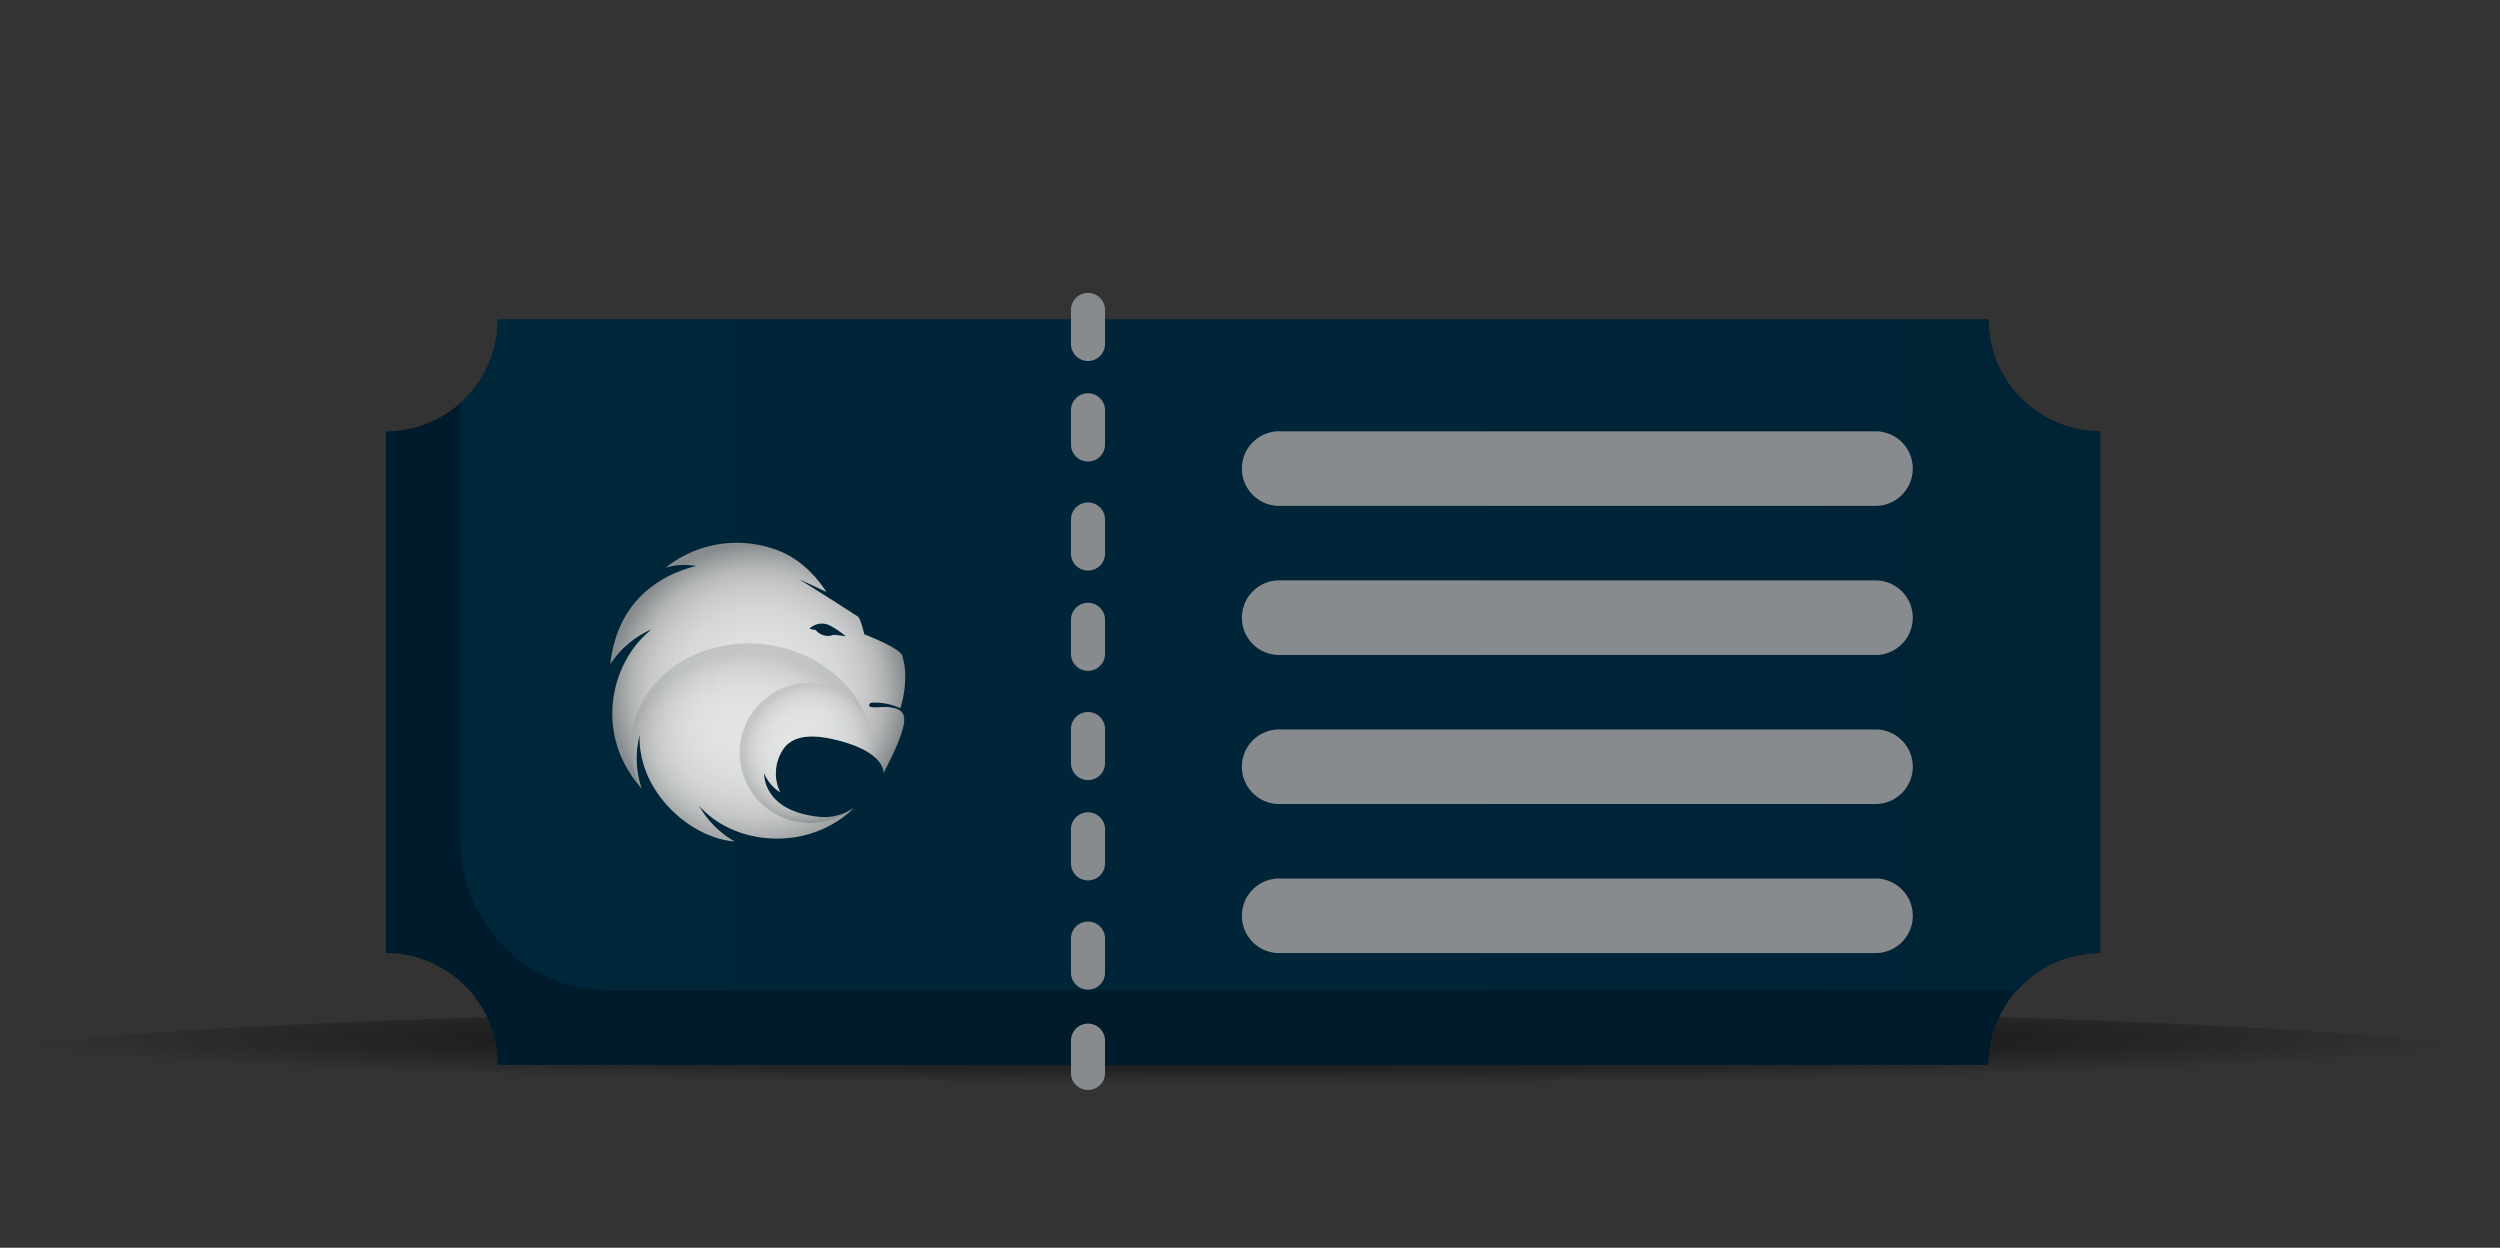 <svg xmlns="http://www.w3.org/2000/svg" xmlns:xlink="http://www.w3.org/1999/xlink" viewBox="0 0 572.55 285.75"><rect x="0" y="0" width="572.55" height="285.75" fill="#333333" stroke="none"/><defs><style>.cls-1{isolation:isolate;}.cls-2,.cls-7,.cls-8{mix-blend-mode:multiply;}.cls-2{fill:url(#radial-gradient);}.cls-3{fill:#001b2c;}.cls-4{fill:url(#linear-gradient);}.cls-5{fill:#888b8d;}.cls-6{fill:url(#radial-gradient-2);}.cls-7,.cls-8{opacity:0.3;}.cls-7{fill:url(#radial-gradient-3);}.cls-8{fill:url(#radial-gradient-4);}</style><radialGradient id="radial-gradient" cx="-207.07" cy="1530.19" r="535.79" gradientTransform="matrix(0.53, 0, 0, 0.02, 394.74, 207.01)" gradientUnits="userSpaceOnUse"><stop offset="0"/><stop offset="1" stop-opacity="0"/></radialGradient><linearGradient id="linear-gradient" x1="105.47" y1="149.99" x2="481.03" y2="149.99" gradientUnits="userSpaceOnUse"><stop offset="0" stop-color="#00263a"/><stop offset="1" stop-color="#002336"/></linearGradient><radialGradient id="radial-gradient-2" cx="173.55" cy="158.52" r="33.99" gradientUnits="userSpaceOnUse"><stop offset="0" stop-color="#dfe0e0"/><stop offset="0.39" stop-color="#dddede"/><stop offset="0.57" stop-color="#d5d7d7"/><stop offset="0.71" stop-color="#c9cacb"/><stop offset="0.83" stop-color="#b7b9b9"/><stop offset="0.92" stop-color="#9fa2a3"/><stop offset="1" stop-color="#888b8d"/></radialGradient><radialGradient id="radial-gradient-3" cx="151.16" cy="215.41" r="28.99" gradientTransform="translate(43.39 -51.45) rotate(6.04)" gradientUnits="userSpaceOnUse"><stop offset="0" stop-color="#f1f2f2"/><stop offset="0.45" stop-color="#eff0f0"/><stop offset="0.61" stop-color="#e8eaea"/><stop offset="0.72" stop-color="#dddede"/><stop offset="0.81" stop-color="#cccdce"/><stop offset="0.89" stop-color="#b6b8b9"/><stop offset="0.96" stop-color="#9b9e9f"/><stop offset="1" stop-color="#888b8d"/></radialGradient><radialGradient id="radial-gradient-4" cx="165.54" cy="207.82" r="15.8" xlink:href="#radial-gradient-3"/></defs><title>objetos</title><g class="cls-1"><g id="Layer_1" data-name="Layer 1"><ellipse class="cls-2" cx="284.71" cy="242.02" rx="284.72" ry="11.44"/><g id="ticket_discount" data-name="ticket discount"><path class="cls-3" d="M481,98.78V218.27a25.62,25.62,0,0,0-25.61,25.61H114a25.61,25.61,0,0,0-25.61-25.61V98.78A25.61,25.61,0,0,0,114,73.17H455.42A25.62,25.62,0,0,0,481,98.78Z"/><path class="cls-4" d="M481,98.78V218.27a25.1,25.1,0,0,0-19,8.54H139.61a34.14,34.14,0,0,1-34.14-34.14V92.2a25.09,25.09,0,0,0,8.53-19H455.42A25.62,25.62,0,0,0,481,98.78Z"/><path class="cls-5" d="M429.82,115.85H293.25a8.54,8.54,0,1,1,0-17.07H429.82a8.54,8.54,0,0,1,0,17.07Z"/><path class="cls-5" d="M429.82,150H293.25a8.54,8.54,0,1,1,0-17.07H429.82a8.54,8.54,0,0,1,0,17.07Z"/><path class="cls-5" d="M429.82,184.13H293.25a8.54,8.54,0,1,1,0-17.07H429.82a8.54,8.54,0,0,1,0,17.07Z"/><path class="cls-5" d="M429.82,218.27H293.25a8.54,8.54,0,1,1,0-17.07H429.82a8.54,8.54,0,0,1,0,17.07Z"/><path class="cls-5" d="M245.28,78.58V70.79a3.9,3.9,0,0,1,7.79,0v7.79a3.9,3.9,0,1,1-7.79,0Z"/><path class="cls-5" d="M245.28,102V94.16a3.9,3.9,0,1,1,7.79,0V102a3.9,3.9,0,0,1-7.79,0Z"/><path class="cls-5" d="M245.28,126.57v-7.79a3.9,3.9,0,0,1,7.79,0v7.79a3.9,3.9,0,1,1-7.79,0Z"/><path class="cls-5" d="M245.28,149.94v-7.79a3.9,3.9,0,1,1,7.79,0v7.79a3.9,3.9,0,0,1-7.79,0Z"/><path class="cls-5" d="M245.28,174.56v-7.79a3.9,3.9,0,0,1,7.79,0v7.79a3.9,3.9,0,1,1-7.79,0Z"/><path class="cls-5" d="M245.28,197.93v-7.79a3.9,3.9,0,1,1,7.79,0v7.79a3.9,3.9,0,0,1-7.79,0Z"/><path class="cls-5" d="M245.28,222.55v-7.79a3.9,3.9,0,0,1,7.79,0v7.79a3.9,3.9,0,1,1-7.79,0Z"/><path class="cls-5" d="M245.28,245.92v-7.79a3.9,3.9,0,0,1,7.79,0v7.79a3.9,3.9,0,0,1-7.79,0Z"/></g><path class="cls-6" d="M203.41,161.93c-.79-.09-3.16.19-3.92,0-.16,0-.36-.11-.4-.27a.55.55,0,0,1,.21-.59,1,1,0,0,1,.39-.15,13.77,13.77,0,0,1,6.49,1.28,23,23,0,0,0,1-9.61c-.15-.83-.33-1.66-.54-2.47-.57-1.72-8.7-4.86-8.7-4.86s-.83-3.65-1.48-4.07L191,137.67l-7.95-5,6.24,2.9c-.84-1.18-4.83-7.7-12.53-10a26.1,26.1,0,0,0-24.32,4.46,14.54,14.54,0,0,1,7-.39c-7,1.61-18,7.11-19.67,22.47a21.57,21.57,0,0,1,9.5-8c-9.06,7-13.71,23.62-2.32,36.48a21.61,21.61,0,0,1-.44-12.32c-.5,12.92,11.52,23.66,21.72,24.43a21.44,21.44,0,0,1-8.13-8.17c8.55,9.61,25.6,10.28,35.47.49a11.84,11.84,0,0,1-8,2.06c-13.11-1.39-12.56-10-12.56-10a9.54,9.54,0,0,0,3.67,4.37A9.92,9.92,0,0,1,179.81,171c3-3.31,8.4-2.56,13.69-1,9.3,2.78,8.86,7.07,8.86,7.07,1.63-3.36,3.46-6.69,4.43-10.31C207.82,162.88,206,162.23,203.41,161.93Zm-12.33-16.55c-.15,0-.82.21-1,.23a3.66,3.66,0,0,1-3.24-1.29l-1.47-.34a4.11,4.11,0,0,1,4-1c1.36.38,4.37,2.72,4.37,2.72Z"/><path class="cls-7" d="M169.47,170.73A16.07,16.07,0,0,1,196.75,161c-4.2-7.14-12.28-12.43-22-13.46-15.21-1.61-28.68,7.83-30.08,21.07a21.6,21.6,0,0,0,2.14,11.84l.1.12a21.61,21.61,0,0,1-.44-12.32c-.5,12.92,11.52,23.66,21.72,24.43a21.44,21.44,0,0,1-8.13-8.17c8.55,9.61,25.6,10.28,35.47.49a6.53,6.53,0,0,1-.56.35,16.06,16.06,0,0,1-25.5-14.62Z"/><path class="cls-8" d="M178.62,181.43a9.54,9.54,0,0,1-3.67-4.37s-.55,8.61,12.56,10a11.77,11.77,0,0,0,7.46-1.71A16.06,16.06,0,1,1,196.75,161c1.18,2,2.28,3.74,3.51,10.26a15.64,15.64,0,0,1,.25,2.33s-2.07-2.29-7.92-3.85-10.32-1.57-12.78,1.26A9.89,9.89,0,0,0,178.62,181.43Z"/></g></g></svg>